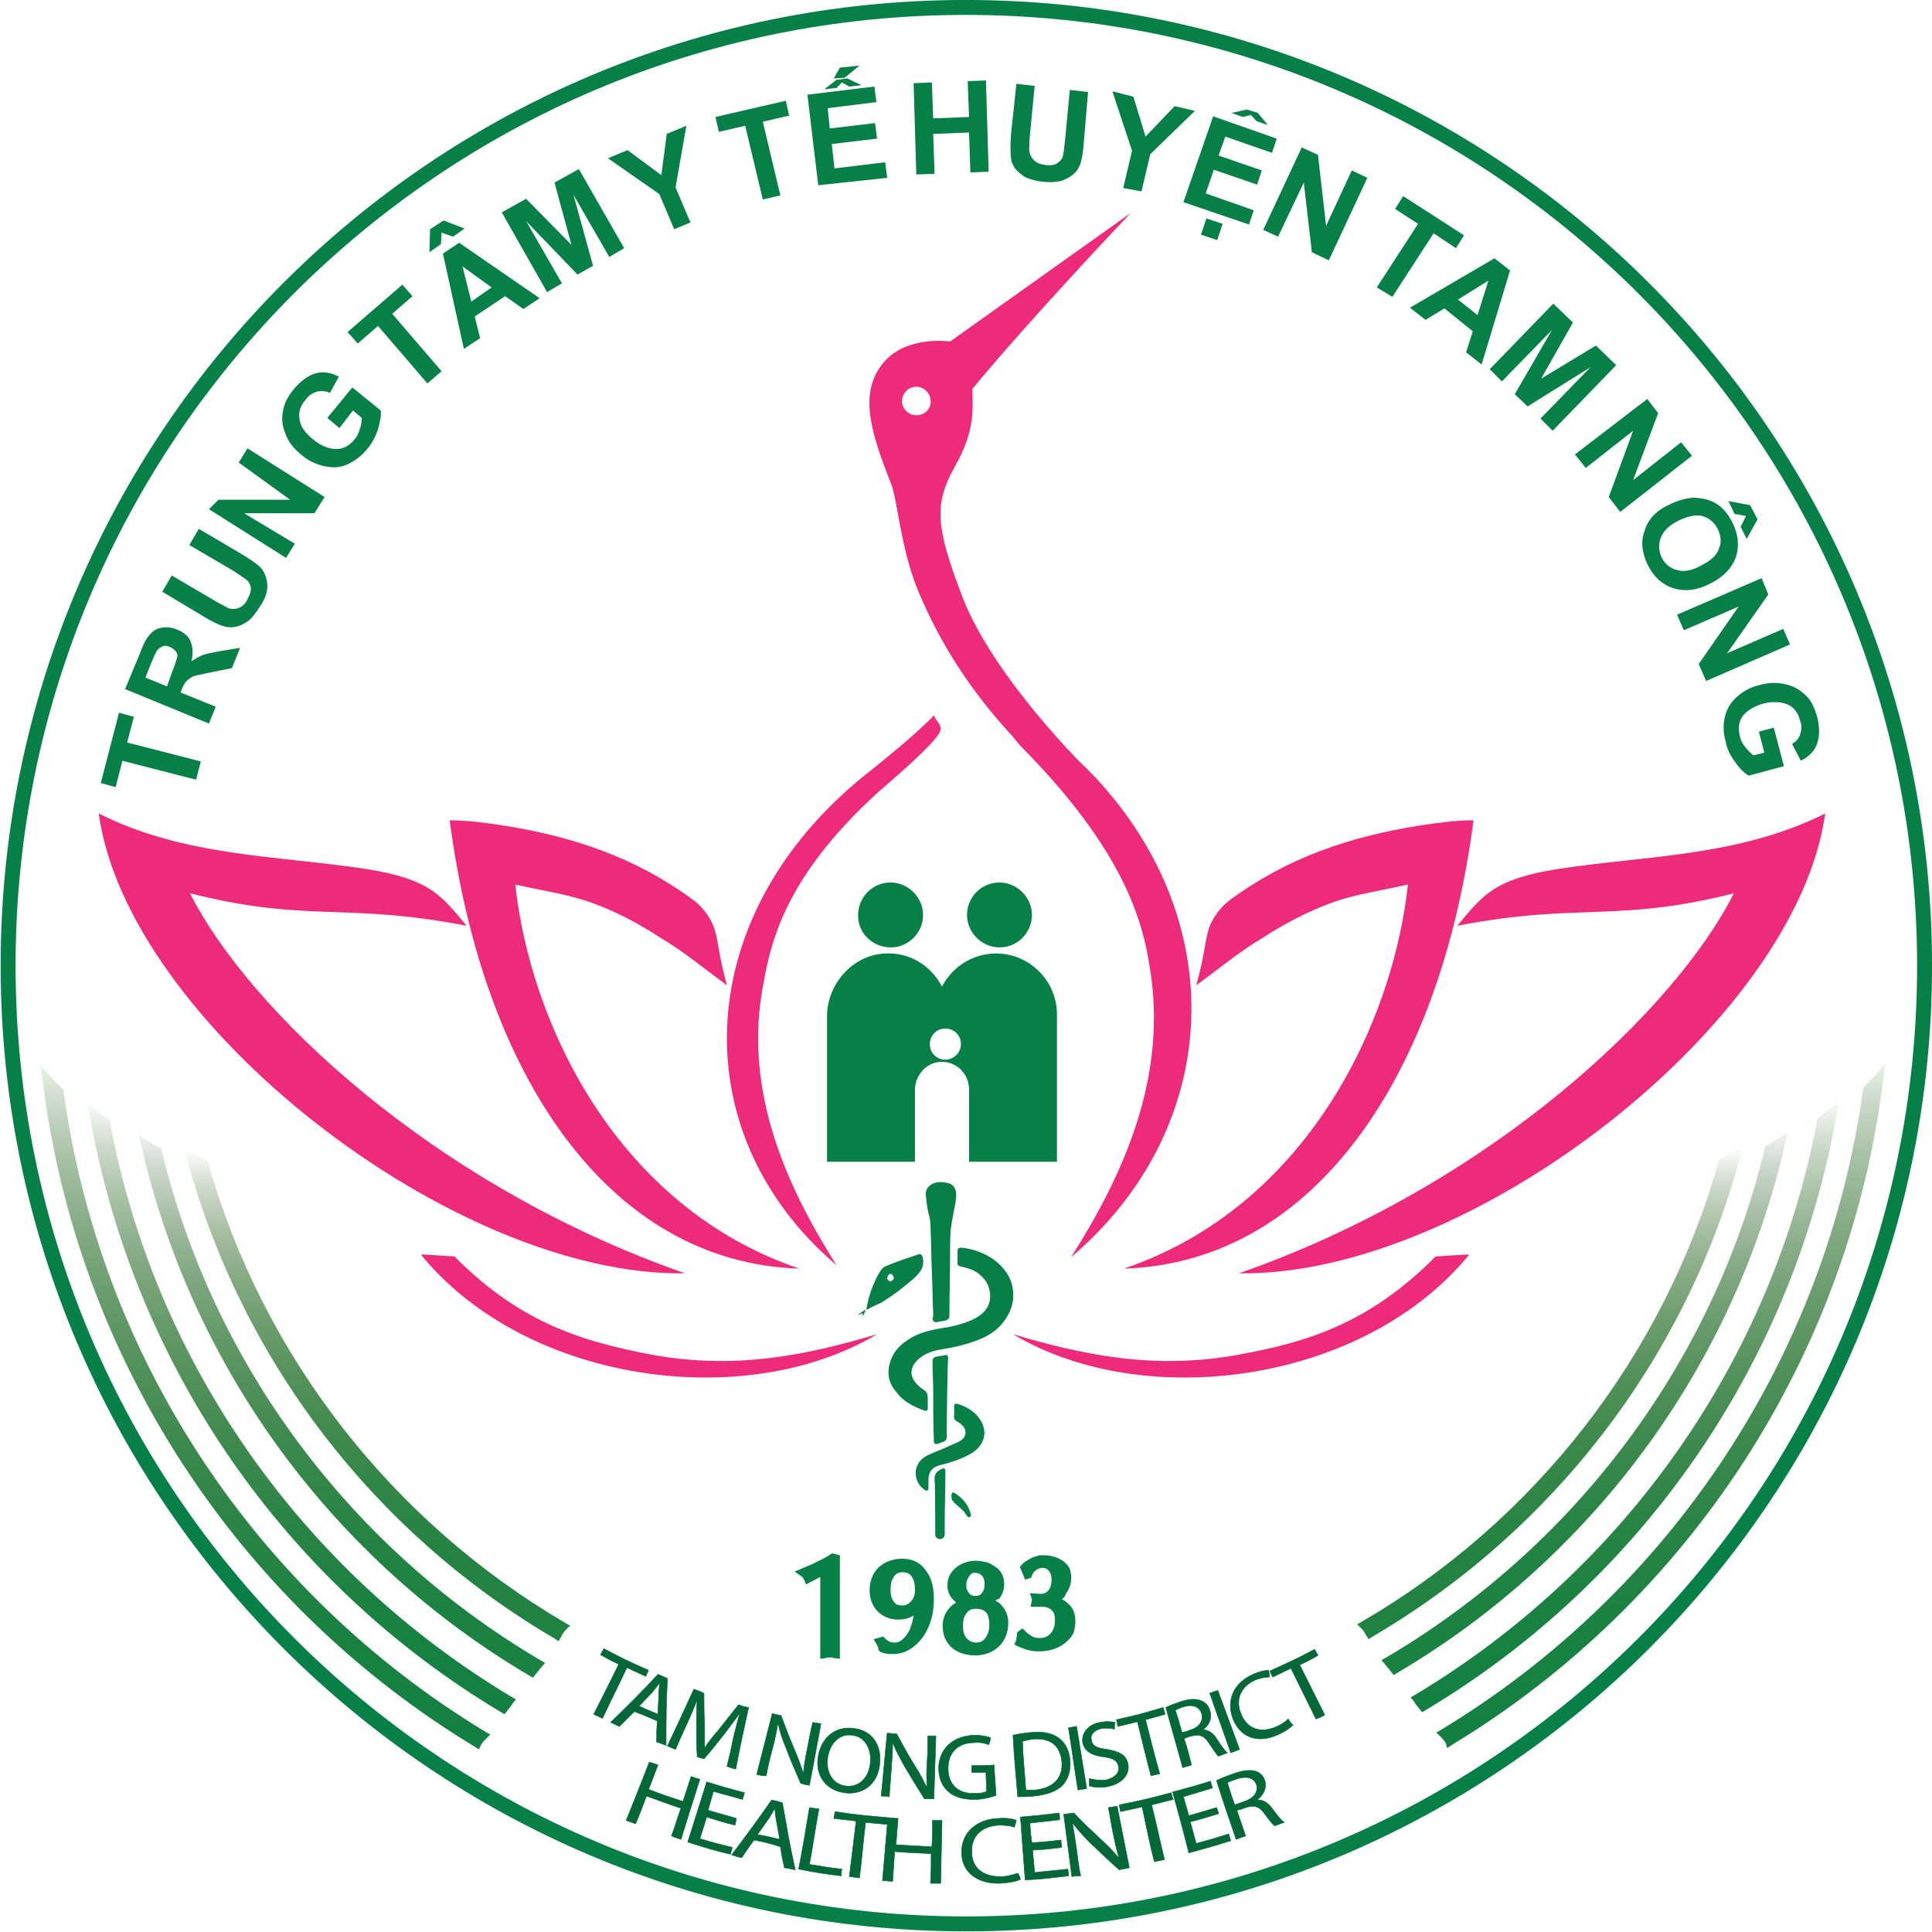 <svg version="1.1" id="TTYTTNlogo" class="logo" xmlns="http://www.w3.org/2000/svg" xmlns:xlink="http://www.w3.org/1999/xlink" x="0px" y="0px"
	 viewBox="0 0 285.7 285.7" style="enable-background:new 0 0 285.7 285.7;" xml:space="preserve">
<style type="text/css">
	#TTYTTNlogo .st0{fill-rule:evenodd;clip-rule:evenodd;fill:#FFFFFF;stroke:#FFFFFF;stroke-width:7.940000e-02;stroke-miterlimit:2.613;}
	#TTYTTNlogo .st1{fill:none;stroke:#068047;stroke-width:2.208;stroke-miterlimit:10;}
	#TTYTTNlogo .st2{fill-rule:evenodd;clip-rule:evenodd;fill:#068047;}
	#TTYTTNlogo .st3{fill-rule:evenodd;clip-rule:evenodd;fill:#046737;stroke:#046737;stroke-width:7.940000e-02;stroke-miterlimit:2.613;}
	#TTYTTNlogo .st4{fill-rule:evenodd;clip-rule:evenodd;fill:#EE2A7B;}
	#TTYTTNlogo .st5{fill-rule:evenodd;clip-rule:evenodd;fill:#FFFFFF;}
	#TTYTTNlogo .st6{fill-rule:evenodd;clip-rule:evenodd;fill:url(#SVGID_1_);}
	#TTYTTNlogo .st7{fill-rule:evenodd;clip-rule:evenodd;fill:url(#SVGID_2_);}
	#TTYTTNlogo .st8{fill-rule:evenodd;clip-rule:evenodd;fill:url(#SVGID_3_);}
	#TTYTTNlogo .st9{fill-rule:evenodd;clip-rule:evenodd;fill:url(#SVGID_4_);}
	#TTYTTNlogo .st10{fill-rule:evenodd;clip-rule:evenodd;fill:url(#SVGID_5_);}
	#TTYTTNlogo .st11{fill-rule:evenodd;clip-rule:evenodd;fill:url(#SVGID_6_);}
	#TTYTTNlogo .st12{fill-rule:evenodd;clip-rule:evenodd;fill:url(#SVGID_7_);}
	#TTYTTNlogo .st13{fill-rule:evenodd;clip-rule:evenodd;fill:url(#SVGID_8_);}
</style>
<circle class="st0" cx="143.4" cy="143.4" r="142.3"/>
<path class="st1" d="M284.6,142.8c0,78.3-63.5,141.7-141.7,141.7c-78.3,0-141.7-63.5-141.7-141.7S64.6,1.1,142.8,1.1
	C221.1,1.1,284.6,64.6,284.6,142.8"/>
<path class="st2" d="M29,115.3l-10.9-2.8l-1,3.9l-2.2-0.6l2.7-10.4l2.2,0.6l-1,3.8l10.9,2.8L29,115.3L29,115.3z M30.9,107l1-2.5
	l-5.2-2.1l0.2-0.5c0.2-0.6,0.5-1,0.7-1.2s0.5-0.4,0.8-0.6s1.1-0.3,2.4-0.6l3.5-0.7l1.2-3l-3,0.5c-1.2,0.2-2.1,0.4-2.6,0.6
	c-0.5,0.2-1,0.5-1.6,0.9c0.3-1.2,0.2-2.1-0.1-2.9s-1-1.4-2-1.8c-0.7-0.3-1.5-0.4-2.2-0.3c-0.7,0.1-1.3,0.4-1.8,1
	c-0.5,0.5-1,1.4-1.5,2.8l-2.2,5.3L30.9,107L30.9,107z M24.7,101.5l-3.2-1.3l0.8-2c0.4-1,0.7-1.6,0.8-1.8c0.2-0.4,0.5-0.6,0.9-0.8
	s0.7-0.1,1.2,0.1c0.4,0.2,0.6,0.4,0.8,0.6c0.2,0.3,0.3,0.6,0.2,0.9s-0.3,1.1-0.8,2.3L24.7,101.5L24.7,101.5z M24,87.5l1.4-2.4
	l6.3,3.7c1,0.6,1.7,0.9,2,1.1c0.5,0.2,1.1,0.2,1.6,0c0.5-0.2,1-0.6,1.3-1.3c0.4-0.7,0.5-1.2,0.5-1.7c-0.1-0.5-0.3-0.9-0.7-1.2
	s-1-0.7-1.9-1.3L28,80.6l1.4-2.4l6.1,3.6c1.4,0.8,2.3,1.5,2.8,1.9s0.8,1,1,1.6c0.2,0.6,0.3,1.2,0.2,1.9s-0.4,1.5-1,2.4
	c-0.7,1.1-1.3,1.9-1.9,2.3c-0.6,0.4-1.2,0.7-1.8,0.8c-0.6,0.1-1.2,0.1-1.7-0.1c-0.8-0.2-1.8-0.7-3.1-1.5L24,87.5L24,87.5z
	 M42.3,82.5l1.3-2.1l-7.5-4.5h10.4l1.5-2.4l-11.4-7.2l-1.3,2.1l7.6,5.5H32.3l-1.4,1.4L42.3,82.5L42.3,82.5z M50.2,63.3l-1.8-1.5
	l3.7-4.5l4.2,3.4c0.1,0.8-0.1,1.7-0.4,2.8c-0.4,1.1-0.9,2.1-1.6,2.9c-0.9,1.1-1.9,1.8-3,2.3s-2.3,0.5-3.5,0.2
	c-1.2-0.3-2.3-0.8-3.3-1.7c-1.1-0.9-1.9-1.9-2.3-3.1c-0.5-1.2-0.6-2.3-0.3-3.6c0.2-1,0.7-1.9,1.5-2.9c1.1-1.3,2.2-2.1,3.3-2.4
	s2.3-0.1,3.4,0.5l-1.3,2.4c-0.6-0.3-1.3-0.3-1.9-0.2c-0.6,0.2-1.2,0.5-1.7,1.2c-0.8,0.9-1.1,1.9-0.9,2.9c0.1,1,0.8,2,1.9,2.9
	c1.2,1,2.4,1.5,3.5,1.5c1.1,0,2-0.5,2.7-1.4c0.4-0.4,0.6-0.9,0.8-1.5c0.2-0.6,0.3-1.1,0.3-1.7l-1.3-1.1L50.2,63.3L50.2,63.3z
	 M63.2,56.7l2.1-1.8L58,46.4l3-2.6l-1.5-1.7l-8.1,7l1.5,1.7l3-2.6L63.2,56.7L63.2,56.7z M79.8,44.1l-2.4,1.6l-2.7-1.9l-4.5,3L71,50
	l-2.4,1.6l-3.1-14.1l2.4-1.6L79.8,44.1L79.8,44.1z M72.7,42.5l-4.3-3.1l1.3,5.2L72.7,42.5L72.7,42.5z M63.5,37.3l1.7-1.2l0.1-1.7
	l1.7,0.6l1.7-1.2l-3.1-1.2l-2,1.3L63.5,37.3L63.5,37.3z M80.9,43.2l2.2-1.3l-5.3-9.2l7.6,7.9l2.3-1.3l-2.9-10.5l5.3,9.2l2.2-1.3
	l-6.7-11.7l-3.6,2l2.5,9.2l-6.7-6.8l-3.6,2L80.9,43.2L80.9,43.2z M99.7,33.9l-2.2-5.2l-7.6-5.3l2.9-1.2l5,3.7l0.8-6.1l2.9-1.2
	l-1.6,9.1l2.2,5.2L99.7,33.9L99.7,33.9z M112.8,29.5l-2.6-10.9l-3.9,0.9l-0.5-2.2l10.4-2.4l0.5,2.2l-3.9,0.9l2.6,10.9L112.8,29.5
	L112.8,29.5z M121,27.4L119.4,14l9.9-1.2l0.3,2.3l-7.2,0.9l0.3,3l6.7-0.8l0.3,2.3l-6.7,0.8l0.4,3.6l7.5-0.9l0.3,2.3L121,27.4
	L121,27.4z M124.5,12.2l1.1,0.6l1.8-0.2l-2.1-1l-1.6,0.2l-1.8,1.4l1.8-0.2L124.5,12.2L124.5,12.2z M123.3,11.6l0.9-1.6l2.9-0.3
	l-2.2,1.8L123.3,11.6L123.3,11.6z M135.5,25.8l-0.4-13.5l2.7-0.1l0.2,5.3l5.3-0.2l-0.2-5.3l2.7-0.1l0.4,13.5l-2.7,0.1l-0.2-5.9
	l-5.3,0.2l0.2,5.9L135.5,25.8L135.5,25.8z M150.3,12.4l2.7,0.3l-0.7,7.3c-0.1,1.2-0.1,1.9-0.1,2.3c0.1,0.6,0.3,1,0.7,1.4
	c0.4,0.4,1,0.6,1.7,0.7c0.8,0.1,1.4,0,1.8-0.3c0.4-0.3,0.7-0.6,0.8-1.1c0.1-0.5,0.2-1.2,0.3-2.3l0.7-7.4l2.7,0.3l-0.6,7.1
	c-0.1,1.6-0.3,2.8-0.5,3.4c-0.2,0.6-0.5,1.2-1,1.6c-0.4,0.4-1,0.7-1.7,1c-0.7,0.2-1.6,0.3-2.6,0.2c-1.3-0.1-2.2-0.4-2.9-0.7
	c-0.6-0.4-1.1-0.8-1.5-1.3c-0.3-0.5-0.6-1-0.6-1.6c-0.1-0.8-0.1-1.9,0-3.4L150.3,12.4L150.3,12.4z M166.1,27.8l1.3-5.5l-2.9-8.8
	l3.1,0.8l1.8,5.9l4.3-4.5l3,0.7l-6.6,6.4l-1.3,5.5L166.1,27.8L166.1,27.8z M175,29.9l9.7,3.3l0.7-2.1l-7.1-2.5l1.2-3.5l6.4,2.2
	l0.7-2.1l-6.4-2.2l1-2.8l6.9,2.4l0.7-2.1l-9.4-3.3L175,29.9L175,29.9z M185,17l-1.2,0.3l-1.7-0.6l2.3-0.5l1.6,0.5l1.5,1.8l-1.7-0.6
	L185,17L185,17z M177.6,34.7l0.8-2.4l2.4,0.8l-0.8,2.4L177.6,34.7L177.6,34.7z M186.8,34l5.7-12.2l2.4,1.1l1.2,10.5l3.8-8.2l2.3,1.1
	l-5.7,12.2l-2.5-1.2L192.8,27l-3.8,8L186.8,34L186.8,34z M203.6,42.5l6.1-9.4l-3.4-2.2l1.2-1.9l9,5.8l-1.2,1.9l-3.3-2.2l-6.1,9.4
	L203.6,42.5L203.6,42.5z M219.1,53.9l4.2-13.9l-2.3-1.8l-12.5,7.3l2.3,1.8l2.8-1.7l4.2,3.4l-1,3.1L219.1,53.9L219.1,53.9z
	 M218.5,46.6l1.6-5.1l-4.5,2.8L218.5,46.6L218.5,46.6z M220.3,54.6l9.4-9.7l2.9,2.8l-4.7,8.3l8.1-4.9L239,54l-9.4,9.7l-1.8-1.8
	l7.4-7.6l-9.3,5.8l-1.9-1.8l5.5-9.5l-7.4,7.6L220.3,54.6L220.3,54.6z M232.9,67.2l1.6,2l7-5.5l-3.6,9.8l1.7,2.2l10.6-8.3l-1.6-2
	l-7.1,5.6l3.7-9.9l-1.6-2.1L232.9,67.2L232.9,67.2z M246.9,74.6c1.2-0.6,2.4-0.9,3.4-1c0.8,0,1.5,0.1,2.2,0.3s1.4,0.6,1.9,1
	c0.7,0.6,1.3,1.4,1.8,2.4c0.9,1.8,1,3.5,0.5,5.1c-0.6,1.6-1.8,2.9-3.8,3.9c-1.9,1-3.7,1.2-5.4,0.7c-1.6-0.5-2.9-1.6-3.8-3.4
	c-0.9-1.8-1.1-3.5-0.5-5.1C243.7,76.8,244.9,75.5,246.9,74.6L246.9,74.6z M248.2,77c-1.4,0.7-2.2,1.5-2.6,2.5c-0.4,1-0.3,2,0.1,2.9
	c0.5,1,1.2,1.6,2.3,1.9c1,0.3,2.2,0.1,3.6-0.7c1.4-0.7,2.3-1.5,2.6-2.5c0.4-0.9,0.3-1.9-0.2-2.9c-0.5-1-1.3-1.6-2.3-1.9
	C250.8,76.1,249.6,76.3,248.2,77L248.2,77z M255.6,74.1l0.9,1.9l1.7,0.3l-0.8,1.6l0.9,1.8l1.6-2.9l-1.1-2.1L255.6,74.1L255.6,74.1z
	 M248,90.9l1,2.3l8.1-3.5l-5.9,8.5l1.1,2.5l12.4-5.4l-1-2.3l-8.3,3.6l6.1-8.7l-1-2.4L248,90.9L248,90.9z M260.1,108.2l2.2-0.6
	l1.5,5.7l-5.2,1.4c-0.7-0.4-1.4-1.1-2-2c-0.7-0.9-1.2-1.9-1.4-3c-0.4-1.4-0.4-2.6-0.1-3.8c0.3-1.2,0.9-2.1,1.8-2.9s2-1.4,3.3-1.7
	c1.4-0.4,2.6-0.4,3.9-0.1s2.2,0.9,3.1,1.8c0.7,0.7,1.1,1.7,1.5,2.9c0.4,1.6,0.4,3,0,4.1s-1.2,1.9-2.4,2.5L265,110
	c0.6-0.3,1-0.8,1.2-1.4c0.2-0.6,0.3-1.3,0-2c-0.3-1.2-0.9-2-1.8-2.4s-2.1-0.5-3.5-0.2c-1.5,0.4-2.6,1.1-3.2,1.9s-0.7,1.9-0.4,3
	c0.1,0.6,0.4,1.1,0.8,1.6c0.4,0.5,0.8,0.9,1.2,1.2l1.6-0.4L260.1,108.2z"/>
<path class="st2" d="M121.3,233.2l-2.1,1.1l-0.3-0.7c-0.1-0.2-0.2-0.4-0.4-0.5l-1-0.7l1.2-0.5c0.7-0.3,1.5-0.6,2.2-1
	c0.7-0.3,1.4-0.7,2-1.1l0.2-0.1l1.1,0.3v15.3l-0.8-0.1c-0.1,0-0.2,0-0.3-0.1c-0.1,0-0.2,0-0.3,0c-0.1,0-0.2,0-0.3,0
	c-0.1,0-0.3,0-0.4,0.1l-0.8,0.1L121.3,233.2L121.3,233.2z M135.1,238.9c-0.6,0.4-1.4,0.6-2.3,0.6c-1.1,0-2.2-0.4-3-1.2
	c-0.8-0.8-1.2-1.9-1.2-3.1c0-1.3,0.4-2.5,1.3-3.4c1-0.9,2.2-1.3,3.5-1.3c1.6,0,2.8,0.6,3.7,2c0.8,1.2,1,2.6,1,4c0,2.1-0.5,4-1.7,5.7
	c-1.1,1.4-2.5,2.4-4.4,2.4c-0.4,0-0.7,0-1.1-0.1c-0.3-0.1-0.6-0.1-0.8-0.3l-0.2-0.2l0-0.2c0-0.2-0.2-0.5-0.3-0.7l-0.4-0.7l1.4-0.4
	l0.3,0.3c0.4,0.4,0.8,0.6,1.4,0.6c0.5,0,0.9-0.2,1.3-0.6c0.5-0.5,0.9-1.1,1.1-1.8C134.9,240,135,239.5,135.1,238.9
	C135.1,238.9,135.1,238.9,135.1,238.9L135.1,238.9z M147.2,236.7c0.4,0.2,0.7,0.4,1,0.8c0.6,0.7,0.9,1.5,0.9,2.5
	c0,1.3-0.4,2.5-1.4,3.5c-1,0.9-2.2,1.3-3.5,1.3c-1.2,0-2.4-0.3-3.4-1.1c-1-0.9-1.4-2-1.4-3.3c0-0.9,0.3-1.8,0.9-2.5
	c0.3-0.4,0.7-0.7,1.1-0.9c-0.2-0.2-0.4-0.4-0.6-0.6c-0.5-0.6-0.7-1.3-0.7-2c0-1.1,0.5-2,1.4-2.7c0.8-0.6,1.8-0.9,2.8-0.9
	c0.5,0,1,0.1,1.5,0.2c0.5,0.1,0.9,0.4,1.4,0.7c0.9,0.6,1.3,1.5,1.3,2.6c0,0.8-0.3,1.5-0.7,2.1C147.6,236.4,147.4,236.6,147.2,236.7
	L147.2,236.7z M157,236.5c0.3,0.1,0.6,0.3,0.9,0.6c1.1,0.9,1.3,2.3,1,3.8c-0.1,0.6-0.4,1.1-0.8,1.5c-1.2,1.3-2.8,1.8-4.4,1.8
	c-0.8,0-1.6-0.1-2.3-0.4c-0.2-0.1-0.6-0.2-0.8-0.3l-0.6-0.3l0.2-0.5c0.1-0.1,0.1-0.2,0.1-0.4c0-0.2,0.1-0.4,0.1-0.6l0-0.3l0.8-0.6
	l0.4,0.4c0.4,0.4,0.8,0.7,1.3,0.9c0.1,0.1,0.3,0.1,0.5,0.1c0.8,0.1,1.5-0.1,2-0.7c0.5-0.6,0.6-1.2,0.6-2c0-0.5-0.1-1.1-0.5-1.4
	c-0.4-0.4-1-0.5-1.5-0.5c-0.1,0-0.3,0-0.4,0s-0.3,0-0.4,0h-0.8l0.2-1c0-0.1,0-0.1,0-0.1l-0.3-0.9l1.6,0.1c0.5,0,0.9-0.2,1.2-0.6v0v0
	c0.3-0.4,0.4-1,0.4-1.5c0-0.5-0.1-1.1-0.6-1.5c-0.1-0.1-0.3-0.2-0.4-0.2c-0.5-0.1-0.9,0-1.3,0.3c-0.3,0.2-0.5,0.5-0.6,0.8l-0.1,0.3
	l-0.9,0.3l-0.8-1.9l0.3-0.3c0.4-0.5,1.1-0.8,1.6-1.1c0.3-0.1,0.7-0.2,1-0.3c1.5-0.1,3.1,0.2,4.2,1.5c0.2,0.3,0.4,0.6,0.4,0.9
	c0.3,1.2,0,2.4-0.7,3.3C157.5,236.1,157.3,236.3,157,236.5L157,236.5z M135.3,235.1V235c0-0.7-0.1-1.3-0.5-1.9
	c-0.3-0.4-0.7-0.6-1.3-0.6c-0.6,0-1.1,0.2-1.4,0.8c-0.4,0.6-0.4,1.3-0.4,1.9c0,0.6,0.1,1.3,0.6,1.8c0.2,0.3,0.6,0.4,0.9,0.4
	c0.7,0.1,1.2-0.2,1.6-0.7S135.3,235.8,135.3,235.1L135.3,235.1z M143.3,233.1c-0.1,0.2-0.2,0.4-0.3,0.6c-0.1,0.3-0.1,0.5-0.1,0.8
	c0,0.2,0,0.4,0.1,0.6c0.1,0.2,0.2,0.4,0.4,0.6c0.1,0.1,0.2,0.2,0.3,0.2c0.2,0.1,0.4,0.1,0.6,0.1c0.5,0,0.8-0.2,1-0.6l0,0l0,0
	c0.1-0.1,0.2-0.3,0.2-0.4c0.1-0.3,0.1-0.5,0.1-0.8c0-0.4-0.1-0.9-0.4-1.2c-0.3-0.3-0.6-0.4-1-0.4
	C143.9,232.5,143.6,232.7,143.3,233.1L143.3,233.1z M144.3,237.9c-0.6,0-1.1,0.2-1.4,0.7c-0.4,0.5-0.5,1.1-0.5,1.8s0.1,1.3,0.5,1.8
	c0.4,0.5,0.9,0.7,1.5,0.7c0.6,0,1.1-0.3,1.4-0.8c0.4-0.6,0.5-1.2,0.5-1.9c0-0.6-0.1-1.2-0.4-1.7C145.4,238,144.9,237.9,144.3,237.9z
	"/>
<path class="st3" d="M91.5,246.1c-1.1-0.5-1.6-0.8-2.7-1.4c0.2-0.4,0.3-0.5,0.5-0.9c2.6,1.4,3.9,2,6.6,3.2c-0.2,0.4-0.3,0.6-0.4,0.9
	c-1.1-0.5-1.7-0.8-2.8-1.3c-1.4,3-2.2,4.5-3.6,7.5c-0.5-0.2-0.8-0.4-1.3-0.6C89.3,250.5,90.1,249,91.5,246.1z"/>
<path class="st3" d="M93.8,253.1c-0.9,0.9-1.3,1.3-2.2,2.2c-0.5-0.2-0.8-0.4-1.3-0.6c2.9-2.8,4.3-4.2,7-7.1c0.6,0.2,0.8,0.4,1.4,0.6
	c-0.2,3.9-0.2,5.9-0.2,9.9c-0.5-0.2-0.8-0.3-1.4-0.5c0-1.3,0-1.9,0.1-3.1C95.8,253.9,95.2,253.6,93.8,253.1L93.8,253.1z M97.3,253.5
	L97.3,253.5c0-1.1,0.1-1.7,0.1-2.9c0-0.6,0.1-1.2,0.2-1.8c0,0,0,0,0,0c-0.3,0.4-0.7,0.9-1.1,1.4c-0.8,0.8-1.2,1.3-2,2.1
	C95.6,252.8,96.1,253,97.3,253.5z"/>
<path class="st3" d="M108.4,257.2c0.3-1.3,0.7-2.8,1-3.9c0,0,0,0,0,0c-0.6,0.9-1.4,1.9-2.2,3c-1.2,1.5-1.8,2.3-3.1,3.8
	c-0.4-0.1-0.6-0.2-1-0.3c-0.1-1.9-0.1-2.8-0.1-4.7c0-1.4,0-2.7,0.1-3.8c0,0,0,0,0,0c-0.4,1.1-1,2.5-1.6,3.8c-0.7,1.5-1,2.2-1.6,3.6
	c-0.5-0.2-0.7-0.3-1.2-0.5c1.6-3.4,2.4-5.1,3.9-8.4c0.6,0.2,0.9,0.3,1.5,0.6c0,1.9,0,2.9,0.1,4.8c0,1.2,0,2.3,0,3.3c0,0,0,0,0,0
	c0.5-0.8,1.2-1.7,2-2.6c1.2-1.5,1.8-2.3,3-3.8c0.6,0.2,0.9,0.3,1.5,0.4c-0.8,3.6-1.2,5.5-1.9,9.1c-0.5-0.1-0.8-0.2-1.3-0.4
	C107.9,259.6,108.1,258.8,108.4,257.2z"/>
<path class="st3" d="M111.9,262.4c0.9-3.6,1.4-5.4,2.3-9c0.5,0.1,0.8,0.2,1.3,0.3c0.8,2.1,1.2,3.2,2.1,5.3c0.5,1.2,0.9,2.3,1.2,3.3
	c0,0,0,0,0,0c0.1-1.2,0.3-2.4,0.6-3.8c0.3-1.5,0.4-2.3,0.8-3.8c0.5,0.1,0.7,0.1,1.2,0.2c-0.7,3.7-1,5.5-1.7,9.1
	c-0.5-0.1-0.8-0.1-1.3-0.3c-0.9-2.1-1.4-3.2-2.2-5.3c-0.5-1.2-0.9-2.4-1.1-3.4c0,0,0,0-0.1,0c-0.2,1.2-0.4,2.2-0.8,3.7
	c-0.4,1.5-0.6,2.3-0.9,3.9C112.6,262.6,112.4,262.5,111.9,262.4z"/>
<path class="st3" d="M130.1,260.8c-0.3,3.2-2.7,4.7-5.3,4.3c-2.7-0.4-4.3-2.6-3.8-5.4c0.5-2.9,2.7-4.5,5.3-4.1
	C128.9,255.9,130.4,258,130.1,260.8L130.1,260.8z M122.4,259.9L122.4,259.9c-0.3,2,0.6,3.9,2.6,4.2c2.1,0.3,3.5-1.3,3.7-3.4
	c0.2-1.8-0.6-3.9-2.7-4.1C124.1,256.3,122.7,257.9,122.4,259.9z"/>
<path class="st3" d="M130.3,265.6c0.4-3.7,0.5-5.6,0.9-9.3c0.5,0,0.8,0.1,1.4,0.1c1.1,2,1.6,3,2.8,4.9c0.7,1.1,1.2,2.1,1.7,3.1
	c0,0,0,0,0,0c-0.1-1.3-0.1-2.4,0-3.8c0.1-1.6,0.1-2.3,0.1-3.9c0.5,0,0.7,0,1.2,0c-0.1,3.7-0.2,5.6-0.3,9.3c-0.5,0-0.8,0-1.4,0
	c-1.2-1.9-1.8-2.9-3-4.9c-0.6-1.1-1.2-2.2-1.6-3.2c0,0,0,0-0.1,0c0,1.2-0.1,2.3-0.2,3.8c-0.1,1.6-0.2,2.4-0.3,4
	C131.1,265.6,130.8,265.6,130.3,265.6z"/>
<path class="st3" d="M147.3,265.5c-0.6,0.2-1.8,0.6-3.2,0.6c-1.6,0-2.9-0.3-3.9-1.2c-0.9-0.8-1.4-2-1.4-3.5c0.1-2.8,2.1-4.7,5.3-4.8
	c1.1,0,2,0.2,2.4,0.4c-0.1,0.4-0.1,0.6-0.3,1c-0.5-0.2-1.2-0.4-2.1-0.3c-2.4,0-3.9,1.4-3.9,3.8c0,2.4,1.5,3.8,3.9,3.7
	c0.9,0,1.5-0.1,1.8-0.3c0-1.1-0.1-1.7-0.1-2.8c-0.8,0-1.2,0-2.1,0c0-0.4,0-0.6,0-1c1.3,0,2,0,3.3-0.1
	C147.1,262.9,147.2,263.8,147.3,265.5z"/>
<path class="st3" d="M149.8,256.6c0.8-0.2,1.6-0.3,2.6-0.4c1.8-0.2,3.1,0.1,4,0.7c0.9,0.6,1.6,1.6,1.8,3.1c0.2,1.5-0.1,2.8-0.9,3.8
	c-0.8,1-2.4,1.6-4.4,1.8c-0.9,0.1-1.8,0.1-2.4,0.1C150.2,262.1,150,260.3,149.8,256.6L149.8,256.6z M151.7,264.7L151.7,264.7
	c0.3,0,0.8,0,1.4,0c2.8-0.3,4.2-1.9,3.9-4.4c-0.3-2.2-1.7-3.4-4.4-3.1c-0.6,0.1-1.1,0.2-1.4,0.3
	C151.3,260.3,151.5,261.8,151.7,264.7z"/>
<path class="st3" d="M159.2,255.3c0.6,3.7,0.9,5.5,1.5,9.2c-0.5,0.1-0.8,0.1-1.3,0.2c-0.6-3.7-0.8-5.5-1.4-9.2
	C158.5,255.4,158.7,255.4,159.2,255.3z"/>
<path class="st3" d="M161.1,263c0.6,0.2,1.6,0.3,2.5,0.2c1.3-0.3,2-1.1,1.8-2c-0.2-0.9-0.8-1.2-2.2-1.4c-1.7-0.2-2.8-0.8-3.1-2.1
	c-0.2-1.4,0.8-2.7,2.6-3c1-0.2,1.7-0.1,2.2,0c-0.1,0.4-0.1,0.6-0.1,1c-0.4-0.1-1-0.2-1.9-0.1c-1.3,0.3-1.7,1.1-1.5,1.7
	c0.1,0.9,0.8,1.2,2.3,1.4c1.8,0.3,2.8,0.8,3.1,2.1c0.3,1.4-0.6,2.9-3,3.4c-1,0.2-2.1,0.1-2.7-0.1C161.1,263.6,161.1,263.4,161.1,263
	z"/>
<path class="st3" d="M168.2,254.6c-1.1,0.3-1.7,0.4-2.9,0.7c-0.1-0.4-0.1-0.6-0.2-1c2.8-0.6,4.2-1,6.9-1.8c0.1,0.4,0.2,0.6,0.3,1
	c-1.1,0.3-1.7,0.5-2.9,0.8c0.8,3.2,1.2,4.8,2.1,8c-0.5,0.1-0.8,0.2-1.3,0.3C169.4,259.5,169,257.9,168.2,254.6z"/>
<path class="st3" d="M172.4,252.5c0.6-0.3,1.4-0.6,2.3-0.9c1.3-0.4,2.2-0.4,2.9-0.1c0.6,0.2,1.1,0.7,1.3,1.4c0.4,1.2-0.1,2.2-1,2.9
	c0,0,0,0,0,0c0.8,0,1.5,0.5,2,1.3c0.7,1.1,1.3,1.9,1.6,2.1c-0.5,0.2-0.8,0.3-1.3,0.5c-0.3-0.2-0.7-0.9-1.4-1.9
	c-0.7-1.1-1.4-1.4-2.5-1.1c-0.5,0.1-0.7,0.2-1.2,0.4c0.5,1.5,0.7,2.3,1.1,3.9c-0.5,0.2-0.8,0.2-1.3,0.4
	C173.9,257.8,173.4,256.1,172.4,252.5L172.4,252.5z M174.8,256.2L174.8,256.2c0.5-0.1,0.8-0.2,1.3-0.4c1.3-0.4,1.9-1.4,1.6-2.4
	c-0.4-1.1-1.4-1.4-2.7-1c-0.6,0.2-1,0.4-1.2,0.5C174.3,254.3,174.4,254.9,174.8,256.2z"/>
<path class="st3" d="M180.1,250c1.3,3.5,1.9,5.2,3.2,8.7c-0.5,0.2-0.8,0.3-1.3,0.5c-1.2-3.5-1.9-5.3-3.1-8.8
	C179.4,250.2,179.6,250.1,180.1,250z"/>
<path class="st3" d="M191.2,255.1c-0.4,0.4-1.2,1-2.4,1.5c-2.8,1.2-5.4,0.4-6.5-2.5c-1-2.7,0.2-5.3,3-6.5c1.1-0.5,1.9-0.6,2.3-0.6
	c0.1,0.4,0.1,0.6,0.1,1c-0.5,0-1.2,0.1-2,0.4c-2.1,0.9-3.1,2.8-2.2,5c0.8,2.1,2.7,3,5.1,2c0.8-0.3,1.5-0.8,1.9-1.2
	C190.8,254.7,190.9,254.8,191.2,255.1z"/>
<path class="st3" d="M190.9,246.7c-1.1,0.5-1.6,0.8-2.7,1.3c-0.2-0.4-0.3-0.6-0.4-0.9c2.6-1.2,4-1.8,6.6-3.2
	c0.2,0.4,0.3,0.5,0.5,0.9c-1.1,0.6-1.6,0.9-2.7,1.4c1.5,3,2.2,4.4,3.7,7.4c-0.5,0.3-0.8,0.4-1.3,0.6
	C193.1,251.2,192.4,249.7,190.9,246.7z"/>
<path class="st3" d="M97.3,261c-0.6,1.5-0.8,2.2-1.4,3.6c2,0.8,3,1.1,5.1,1.8c0.5-1.5,0.7-2.2,1.2-3.7c0.5,0.2,0.8,0.3,1.3,0.4
	c-1.1,3.5-1.7,5.3-2.8,8.9c-0.6-0.2-0.9-0.3-1.4-0.5c0.6-1.6,0.8-2.5,1.4-4.1c-2.1-0.7-3.1-1.1-5.1-1.8c-0.6,1.6-0.9,2.4-1.6,4.1
	c-0.6-0.2-0.8-0.3-1.4-0.5c1.4-3.5,2.1-5.2,3.4-8.6C96.5,260.7,96.8,260.8,97.3,261z"/>
<path class="st3" d="M108.7,269.9c-1.7-0.4-2.5-0.7-4.2-1.2c-0.4,1.3-0.6,1.9-1,3.2c1.9,0.6,2.9,0.8,4.8,1.3c-0.1,0.4-0.2,0.6-0.3,1
	c-2.5-0.6-3.8-1-6.3-1.8c1.1-3.5,1.7-5.3,2.8-8.9c2.2,0.7,3.3,1,5.6,1.6c-0.1,0.4-0.2,0.6-0.3,1c-1.7-0.5-2.6-0.7-4.3-1.2
	c-0.3,1.1-0.5,1.7-0.8,2.8c1.7,0.5,2.5,0.7,4.2,1.2C108.8,269.3,108.8,269.5,108.7,269.9z"/>
<path class="st3" d="M111.5,272.1c-0.7,1-1.1,1.5-1.8,2.6c-0.6-0.1-0.9-0.2-1.5-0.4c2.4-3.2,3.6-4.8,5.9-8.1c0.7,0.1,1,0.2,1.6,0.4
	c0.7,3.9,1,5.9,1.9,9.9c-0.6-0.1-0.9-0.2-1.6-0.3c-0.3-1.2-0.4-1.9-0.6-3.1C113.9,272.6,113.1,272.4,111.5,272.1L111.5,272.1z
	 M115.3,272L115.3,272c-0.2-1.1-0.3-1.7-0.5-2.8c-0.1-0.6-0.2-1.2-0.2-1.8c0,0,0,0,0,0c-0.3,0.5-0.6,1-0.9,1.5c-0.7,1-1,1.4-1.7,2.4
	C113.3,271.5,114,271.7,115.3,272z"/>
<path class="st3" d="M119.7,267.3c0.5,0.1,0.8,0.1,1.4,0.2c-0.6,3.3-0.8,4.9-1.4,8.2c1.9,0.3,2.9,0.5,4.8,0.7
	c-0.1,0.4-0.1,0.6-0.1,1c-2.5-0.3-3.8-0.5-6.3-1C118.8,272.8,119.1,270.9,119.7,267.3z"/>
<path class="st3" d="M126.6,269.3c-1.3-0.2-1.9-0.2-3.3-0.4c0.1-0.4,0.1-0.6,0.2-1c3.1,0.5,4.7,0.6,7.9,0.9c0,0.4-0.1,0.6-0.1,1
	c-1.3-0.1-2-0.2-3.3-0.3c-0.4,3.3-0.5,4.9-0.9,8.2c-0.6-0.1-0.9-0.1-1.5-0.2C126,274.3,126.2,272.6,126.6,269.3z"/>
<path class="st3" d="M132.8,268.9c-0.1,1.5-0.2,2.3-0.3,3.9c2.1,0.1,3.2,0.2,5.3,0.3c0.1-1.6,0.1-2.3,0.1-3.9c0.6,0,0.8,0,1.4,0
	c-0.1,3.7-0.1,5.6-0.2,9.3c-0.6,0-0.9,0-1.5,0c0.1-1.7,0.1-2.6,0.1-4.4c-2.1-0.1-3.2-0.1-5.4-0.3c-0.1,1.7-0.2,2.6-0.3,4.4
	c-0.6,0-0.9-0.1-1.5-0.1c0.3-3.7,0.5-5.6,0.8-9.3C131.9,268.8,132.2,268.9,132.8,268.9z"/>
<path class="st3" d="M150.9,277.9c-0.5,0.3-1.6,0.5-3,0.6c-3.2,0.1-5.7-1.5-5.7-4.6c0-2.9,2.2-4.9,5.5-5c1.3-0.1,2.2,0.1,2.6,0.3
	c-0.1,0.4-0.2,0.6-0.3,1c-0.5-0.2-1.3-0.3-2.2-0.3c-2.5,0.1-4.2,1.5-4.1,4c0,2.3,1.7,3.7,4.4,3.6c0.9,0,1.8-0.3,2.4-0.5
	C150.7,277.3,150.8,277.5,150.9,277.9z"/>
<path class="st3" d="M157,273.2c-1.7,0.2-2.6,0.3-4.3,0.4c0.1,1.3,0.2,2,0.3,3.3c2-0.2,2.9-0.3,4.9-0.5c0.1,0.4,0.1,0.6,0.1,1
	c-2.6,0.3-3.9,0.5-6.4,0.6c-0.3-3.7-0.4-5.6-0.7-9.3c2.3-0.2,3.4-0.3,5.7-0.6c0.1,0.4,0.1,0.6,0.1,1c-1.8,0.2-2.6,0.3-4.4,0.5
	c0.1,1.2,0.1,1.8,0.3,2.9c1.7-0.1,2.6-0.2,4.3-0.4C156.9,272.6,157,272.8,157,273.2z"/>
<path class="st3" d="M158.5,277.5c-0.5-3.7-0.7-5.5-1.2-9.2c0.6-0.1,0.9-0.1,1.5-0.2c1.6,1.7,2.5,2.5,4.2,4.1c1,0.9,1.8,1.8,2.5,2.6
	c0,0,0,0,0,0c-0.4-1.2-0.6-2.3-0.9-3.7c-0.3-1.5-0.4-2.3-0.7-3.8c0.5-0.1,0.8-0.1,1.3-0.2c0.7,3.6,1.1,5.5,1.8,9.1
	c-0.6,0.1-0.9,0.2-1.5,0.3c-1.8-1.6-2.6-2.4-4.3-4c-0.9-0.9-1.8-1.9-2.5-2.8c0,0,0,0-0.1,0c0.2,1.1,0.4,2.3,0.6,3.8
	c0.2,1.6,0.3,2.4,0.6,3.9C159.4,277.4,159.1,277.4,158.5,277.5z"/>
<path class="st3" d="M168.9,267.2c-1.3,0.3-1.9,0.4-3.2,0.7c-0.1-0.4-0.1-0.6-0.2-1c3.1-0.6,4.7-1,7.7-1.8c0.1,0.4,0.1,0.6,0.3,1
	c-1.3,0.3-1.9,0.5-3.2,0.8c0.8,3.2,1.1,4.8,1.9,8.1c-0.6,0.1-0.9,0.2-1.5,0.3C169.9,272.1,169.6,270.5,168.9,267.2z"/>
<path class="st3" d="M180.2,268.2c-1.7,0.5-2.5,0.8-4.2,1.2c0.4,1.3,0.5,1.9,0.9,3.2c1.9-0.5,2.9-0.8,4.8-1.4c0.1,0.4,0.2,0.6,0.3,1
	c-2.5,0.8-3.7,1.1-6.2,1.8c-0.9-3.6-1.4-5.4-2.4-9c2.2-0.6,3.4-0.9,5.6-1.6c0.1,0.4,0.2,0.6,0.3,1c-1.7,0.5-2.6,0.8-4.3,1.3
	c0.3,1.1,0.5,1.7,0.8,2.8c1.7-0.5,2.5-0.7,4.1-1.2C180.1,267.7,180.1,267.9,180.2,268.2z"/>
<path class="st3" d="M179.9,263.3c0.6-0.3,1.6-0.7,2.5-1c1.4-0.5,2.4-0.6,3.2-0.4c0.7,0.2,1.2,0.7,1.4,1.3c0.4,1.1-0.1,2.2-1.1,3
	c0,0,0,0,0,0c0.9-0.1,1.6,0.4,2.2,1.2c0.8,1.1,1.4,1.8,1.8,2.1c-0.6,0.2-0.9,0.3-1.4,0.5c-0.3-0.2-0.8-0.8-1.5-1.8
	c-0.8-1.1-1.5-1.3-2.8-0.9c-0.5,0.2-0.8,0.3-1.3,0.4c0.5,1.5,0.8,2.3,1.3,3.8c-0.6,0.2-0.9,0.3-1.4,0.5
	C181.6,268.5,181,266.8,179.9,263.3L179.9,263.3z M182.6,266.9L182.6,266.9c0.6-0.2,0.8-0.3,1.4-0.5c1.5-0.5,2.1-1.5,1.8-2.5
	c-0.4-1.1-1.6-1.3-3-0.8c-0.6,0.2-1.1,0.4-1.3,0.5C181.9,264.9,182.1,265.6,182.6,266.9z"/>
<path class="st4" d="M230.4,128.5c-9.6,1.5-11.2,4-14.9,8.4c18.1-3.5,23.5-0.4,40.9-4.8c-8.5,16.9-35.5,43-73.2,56.2
	c34.3,0.5,82.5-37.2,86.7-68C257.1,126.7,243.4,126.5,230.4,128.5z"/>
<path class="st2" d="M131.7,140.1c2.7,0,4.8-2.2,4.8-4.8s-2.2-4.8-4.8-4.8c-2.7,0-4.8,2.2-4.8,4.8
	C126.8,137.9,129,140.1,131.7,140.1z"/>
<path class="st2" d="M147.8,140.1c2.7,0,4.8-2.2,4.8-4.8s-2.2-4.8-4.8-4.8c-2.7,0-4.8,2.2-4.8,4.8
	C143,137.9,145.2,140.1,147.8,140.1z"/>
<path class="st5" d="M140.9,56.3c0,0.7-0.5,1.2-1.2,1.2c-0.7,0-1.2-0.5-1.2-1.2s0.5-1.2,1.2-1.2C140.3,55.1,140.9,55.6,140.9,56.3z"
	/>
<path class="st2" d="M131.4,202.6c0.2-2,1.2-3.4,2.9-4.5c1.5-1,3.2-1.4,5-1.7c1.5-0.2,3-0.6,4.4-1.2c2-0.9,3.1-2.3,2.6-4.5
	c-0.2-0.9-0.7-1.6-1.4-2.2c-0.8-0.7-1.8-1-2.8-1.2c-0.3-0.1-0.6-0.2-0.5-0.6c0-0.6,0-1.1,0-1.7c0-0.4,0.2-0.5,0.6-0.5
	c1.8,0.2,3.4,0.8,4.8,1.8c1.2,0.9,2.2,2.1,2.6,3.5c0.4,1.4,0.3,2.9-0.3,4.2c-1,2.1-2.6,3.4-4.8,4.2c-1.8,0.7-3.7,1.1-5.6,1.4
	c-1.1,0.2-2.2,0.6-3.1,1.4c-1.3,1.2-1.4,2.6,0,3.9c0.3,0.3,0.6,0.5,0.9,0.7c0.5,0.3,0.5,0.9,0.5,1.4c0,0.4,0,0.8,0,1.2
	c0,0.4-0.2,0.5-0.5,0.4c-1.6-0.6-3.1-1.3-4.1-2.7C131.7,204.9,131.3,203.8,131.4,202.6z"/>
<path class="st2" d="M138,194.3c-0.1-2.1-0.1-4.2-0.2-6.3c-0.1-2.2-0.1-4.5-0.2-6.7c0-0.6-0.1-1.2-0.3-1.9c-0.2-0.9-0.3-1.7-0.4-2.7
	c-0.1-1.1,0.9-1.9,2.2-1.9c0.4,0,0.9,0.1,1.3,0.2c0.7,0.3,1,0.9,1,1.6c0,0.9-0.2,1.8-0.4,2.7c-0.1,0.8-0.3,1.6-0.4,2.5
	c-0.1,1.1-0.1,2.3-0.1,3.4c0,3.1-0.1,6.2-0.1,9.3c0,0.5-0.2,0.7-0.7,0.8c-0.4,0.1-0.8,0.1-1.1,0.2c-0.4,0.1-0.7-0.1-0.7-0.6
	C138,194.8,138,194.6,138,194.3z"/>
<path class="st2" d="M135.4,217.7c0.1-1.1,0.7-2,1.8-2.5c1-0.5,2-0.8,3-1.3c0.6-0.3,1.3-0.5,1.9-0.9c0.8-0.5,0.9-1.6,0.2-2.2
	c-0.2-0.2-0.4-0.4-0.6-0.5c-0.5-0.2-0.7-0.6-0.6-1.1c0-0.4,0-0.8,0-1.2c0-0.3,0.1-0.5,0.5-0.4c1.6,0.5,3,1.4,3.7,3
	c0.8,1.9-0.3,3.6-1.8,4.4c-1.4,0.8-3,1.3-4.6,1.7c-1.1,0.3-1.6,1-1.6,2.1c0,0.4,0,0.8,0,1.2c0,0.4-0.2,0.6-0.6,0.3
	C135.9,219.7,135.4,218.9,135.4,217.7z"/>
<path class="st2" d="M128.1,193.7c0.2-1.2,0.5-2.4,1-3.6c0.3-0.7,0.6-1.4,1-2c0.2-0.4,0.6-0.8,1-0.9c1.1-0.5,2.1-0.8,3.2-1.2
	c0.4-0.1,0.8-0.3,1.2-0.4c0.7-0.3,0.9-0.1,1,0.6c0.1,1.1-0.2,1.7-1.1,2.6c-0.7,0.7-3,2.5-3.8,3c-0.4,0.3-0.8,0.5-1.2,0.8
	C129.7,192.9,128.9,193.3,128.1,193.7L128.1,193.7z M131.7,188.4L131.7,188.4c-0.4,0-0.4,0.5-0.4,0.6c0,0.2,0.3,0.4,0.5,0.4
	c0.1,0,0.4-0.3,0.4-0.4C132.1,188.9,132,188.4,131.7,188.4z"/>
<path class="st2" d="M140,212.5c0,0.4-0.2,0.6-0.5,0.7c-0.3,0.1-0.5,0.2-0.8,0.3c-0.4,0.1-0.6,0-0.6-0.4c-0.1-2.5-0.1-5-0.1-7.6
	c0-1.3-0.1-2.6-0.1-4c0-0.6,0.1-0.8,0.7-0.9c0.4-0.1,0.8-0.1,1.1-0.2c0.3-0.1,0.5,0,0.5,0.4C140.1,202.1,140,210,140,212.5z"/>
<path class="st2" d="M140.7,221.3c0-0.1,0-0.2,0-0.3c0.1-0.3,0.2-0.4,0.5-0.2c1.1,0.7,1.9,1.6,2.3,2.9c0,0.1,0.1,0.2,0.1,0.3
	c0,0.1-0.1,0.3-0.2,0.4c-0.1-0.1-0.3-0.1-0.4-0.2c-0.2-0.3-0.4-0.7-0.7-0.9c-0.4-0.4-0.8-0.7-1.2-1.1
	C140.8,221.8,140.7,221.8,140.7,221.3z"/>
<path class="st5" d="M131.7,188.4c0.4,0,0.4,0.5,0.4,0.7c0,0.1-0.3,0.4-0.4,0.4c-0.2,0-0.4-0.2-0.5-0.4
	C131.2,188.9,131.3,188.4,131.7,188.4z"/>
<path class="st2" d="M139.1,217.3c-0.6,0.3-0.9,0.7-0.9,1.4c0.1,1.3,0.1,6.5,0.1,8.1c0,0,0,0.1,0,0.1c0,0.4,0.3,0.7,0.7,0.7
	c0.4,0,0.7-0.3,0.7-0.7l0,0c0-0.4,0-0.9,0-1.3c0-2.6,0.1-5.2,0.1-7.8C139.8,217.1,139.7,217,139.1,217.3z"/>
<polygon class="st2" points="127.9,193.7 126.8,194.5 127.6,194.2 127.6,194.7 128,193.8 "/>
<path class="st4" d="M96.2,200.3c-9.8-1.9-19.1-4.5-29-14.5l-4.8-0.3c0,0-0.1,0.1-0.1,0.1c15.6,19,48,23.3,67.4,11.7
	C119.9,200.2,109.1,202.7,96.2,200.3z"/>
<path class="st4" d="M196.9,133.5c3.6-1.3,7.4-1.8,11.3-2.7c-2.2,20.4-14.9,47.6-42,56.8c28.3-0.9,46.8-28.7,51.7-66.3
	c-2.7,0-5.5,0.4-8.1,0.8c-10,1.6-19.2,4.6-27.8,10.9c-1.9,1.4-2.9,3.2-3.3,4.5c-0.7,2.7-0.6,3.9-1.8,8.2c3.3-2.4,6.4-5,9.8-7
	C189.9,136.6,193.4,134.8,196.9,133.5z"/>
<path class="st4" d="M129.8,117.2c1-0.9,8.4-7.1,9.2-9c0.4-1-0.5-1.4-0.9-2.4c-3.2,3.3-8.1,7.1-8.9,7.8l0,0
	c-27.1,20.8-28.7,53.7-5.5,73.5c-7.2-11.4-13.6-25.2-11-40.6C113.8,140.4,115.3,130.4,129.8,117.2z"/>
<path class="st4" d="M212.3,185.8c-9.9,10-19.2,12.7-29,14.5c-12.8,2.4-23.7-0.1-33.5-3c19.4,11.6,51.8,7.3,67.4-11.7
	c0,0-0.1-0.1-0.1-0.1L212.3,185.8z"/>
<path class="st4" d="M162.1,115.1C162.1,115.1,162.1,115.1,162.1,115.1c0-0.1-0.1-0.1-0.2-0.2c-0.8-0.8-1.5-1.6-2.3-2.3
	c-5.8-6-14.3-16.1-17.5-24.9c-3.7-9.8-4-13.2-0.9-18.7c3.1-5.5,2.6-8.5,2.6-11.5c8.4-10.2,23.4-26,23.4-26l-26.7,19
	c0,0-6.6-1-10,3.3c-3.4,4.3-1.9,9.8,1.3,17.8c0.9,2.3,1.4,9.5,3.9,15.6c3.6,8.7,8.4,15.5,13.5,21.1c0,0,0.1,0.1,0.1,0.1
	c0.8,0.9,1.4,1.7,1.6,1.9c15.5,15.6,18.1,26.2,19.1,32.6c2.8,16.4-4,31-11.6,43C180.4,167.2,182.4,137,162.1,115.1L162.1,115.1z
	 M135.7,61.4L135.7,61.4c-1.2,0.1-2.2-0.8-2.3-1.9c-0.1-1.2,0.8-2.2,1.9-2.3c1.2-0.1,2.2,0.8,2.3,1.9
	C137.8,60.3,136.9,61.3,135.7,61.4z"/>
<path class="st4" d="M87.5,133.5c-3.6-1.3-7.4-1.8-11.3-2.7c2.2,20.4,14.9,47.6,42,56.8c-28.3-0.9-46.8-28.7-51.7-66.3
	c2.7,0,5.5,0.4,8.1,0.8c10,1.6,19.2,4.6,27.8,10.9c1.9,1.4,2.9,3.2,3.3,4.5c0.7,2.7,0.6,3.9,1.8,8.2c-3.3-2.4-6.4-5-9.8-7
	C94.5,136.6,91.1,134.8,87.5,133.5z"/>
<path class="st4" d="M54.1,128.5c9.6,1.5,11.2,4,14.9,8.4c-18.1-3.5-23.5-0.4-40.9-4.8c8.5,16.9,35.5,43,73.2,56.2
	c-34.3,0.5-82.5-37.2-86.7-68C27.3,126.7,41,126.5,54.1,128.5z"/>
<path class="st2" d="M147.3,141c-3.5,0-6.5,2-8,4.9c-1.6-3.1-4.8-5.1-8.4-4.9c-4.8,0.2-8.6,4.5-8.6,9.3v21.5h13v-10.6
	c0-1.9,1.3-3.7,3.2-4.1c2.6-0.5,4.8,1.5,4.8,4v10.7h13v-21.8C156.3,145.1,152.3,141,147.3,141L147.3,141z M139.8,156.7L139.8,156.7
	c-1.3,0-2.3-1-2.3-2.3c0-1.3,1-2.3,2.3-2.3c1.3,0,2.3,1,2.3,2.3S141,156.7,139.8,156.7z"/>
<linearGradient id="SVGID_1_" gradientUnits="userSpaceOnUse" x1="245.68" y1="129.436" x2="245.68" y2="28.246" gradientTransform="matrix(1 0 0 -1 0 286.646)">
	<stop  offset="0" style="stop-color:#EBF2EB"/>
	<stop  offset="5.170000e-02" style="stop-color:#CDDBCC"/>
	<stop  offset="0.142" style="stop-color:#A5C0A3"/>
	<stop  offset="0.237" style="stop-color:#84AB84"/>
	<stop  offset="0.337" style="stop-color:#699C6D"/>
	<stop  offset="0.441" style="stop-color:#52915A"/>
	<stop  offset="0.551" style="stop-color:#3C894D"/>
	<stop  offset="0.672" style="stop-color:#2A8445"/>
	<stop  offset="0.809" style="stop-color:#198141"/>
	<stop  offset="1" style="stop-color:#128041"/>
</linearGradient>
<path class="st6" d="M213.8,257.8c-0.2-0.4-0.5-0.7-0.8-1l-0.6-0.6l0.7-0.4c33.9-20.5,57-55.3,62.4-94.7l0-0.2l0.2-0.2
	c0.5-0.6,1.1-1.1,1.6-1.7l1.5-1.7l-0.3,2.2c-5,40.9-28.7,77.3-63.9,98.6l-0.6,0.4L213.8,257.8z"/>
<linearGradient id="SVGID_2_" gradientUnits="userSpaceOnUse" x1="240.195" y1="123.726" x2="240.195" y2="33.436" gradientTransform="matrix(1 0 0 -1 0 286.646)">
	<stop  offset="0" style="stop-color:#F8FBF8"/>
	<stop  offset="7.040000e-02" style="stop-color:#CDDACA"/>
	<stop  offset="0.159" style="stop-color:#A6BFA3"/>
	<stop  offset="0.252" style="stop-color:#84AA84"/>
	<stop  offset="0.349" style="stop-color:#699C6D"/>
	<stop  offset="0.452" style="stop-color:#52915A"/>
	<stop  offset="0.56" style="stop-color:#3D894D"/>
	<stop  offset="0.678" style="stop-color:#2A8445"/>
	<stop  offset="0.813" style="stop-color:#1A8141"/>
	<stop  offset="1" style="stop-color:#128041"/>
</linearGradient>
<path class="st7" d="M268.8,165.3c0.5-0.4,1.1-0.8,1.6-1.2l1.5-1.1l-0.3,1.8c-6.5,36.8-28.8,69-60.8,88.1l-0.5,0.3l-0.4-0.5
	c-0.3-0.4-0.6-0.7-0.8-1.1l-0.5-0.6l0.7-0.4c30.9-18.5,52.7-49.4,59.4-84.8l0-0.3L268.8,165.3z"/>
<linearGradient id="SVGID_3_" gradientUnits="userSpaceOnUse" x1="234.36" y1="119.276" x2="234.36" y2="38.926" gradientTransform="matrix(1 0 0 -1 0 286.646)">
	<stop  offset="0" style="stop-color:#F1F3F4"/>
	<stop  offset="6.660000e-02" style="stop-color:#CBD7CB"/>
	<stop  offset="0.155" style="stop-color:#A5BEA4"/>
	<stop  offset="0.249" style="stop-color:#84AA85"/>
	<stop  offset="0.347" style="stop-color:#6A9C6E"/>
	<stop  offset="0.45" style="stop-color:#53915B"/>
	<stop  offset="0.559" style="stop-color:#3E8A4E"/>
	<stop  offset="0.677" style="stop-color:#2C8546"/>
	<stop  offset="0.812" style="stop-color:#1E8242"/>
	<stop  offset="1" style="stop-color:#188241"/>
</linearGradient>
<path class="st8" d="M264,169c-7.5,32.9-28.4,61.3-57.4,78.4l-0.5,0.3l-0.4-0.5c-0.3-0.4-0.6-0.7-0.9-1.1l-0.5-0.6l0.7-0.4
	c28-16.5,48.4-43.7,56-75.4l0.1-0.3l0.3-0.1c0.5-0.3,1.1-0.6,1.6-1l1.4-0.9L264,169z"/>
<linearGradient id="SVGID_4_" gradientUnits="userSpaceOnUse" x1="229.11" y1="117.026" x2="229.11" y2="44.336" gradientTransform="matrix(1 0 0 -1 0 286.646)">
	<stop  offset="0" style="stop-color:#FFFFFF"/>
	<stop  offset="7.390000e-02" style="stop-color:#D0DBCC"/>
	<stop  offset="0.162" style="stop-color:#A9C0A4"/>
	<stop  offset="0.255" style="stop-color:#88AC85"/>
	<stop  offset="0.352" style="stop-color:#6D9D6E"/>
	<stop  offset="0.454" style="stop-color:#56925B"/>
	<stop  offset="0.562" style="stop-color:#428B4E"/>
	<stop  offset="0.68" style="stop-color:#318646"/>
	<stop  offset="0.814" style="stop-color:#248342"/>
	<stop  offset="1" style="stop-color:#1F8241"/>
</linearGradient>
<path class="st9" d="M254.5,171.3c0.6-0.3,1.1-0.6,1.7-0.9l1.5-0.8l-0.4,1.6c-8.1,29.8-27.7,55.2-54.3,70.8l-0.6,0.4l-0.4-0.6
	c-0.2-0.4-0.4-0.7-0.7-1l-0.6-0.6l0.7-0.4c25.6-14.9,44.6-39.3,52.7-67.9l0.1-0.3L254.5,171.3z"/>
<linearGradient id="SVGID_5_" gradientUnits="userSpaceOnUse" x1="39.26" y1="129.096" x2="39.26" y2="27.906" gradientTransform="matrix(1 0 0 -1 0 286.646)">
	<stop  offset="0" style="stop-color:#EBF2EB"/>
	<stop  offset="5.170000e-02" style="stop-color:#CDDBCC"/>
	<stop  offset="0.142" style="stop-color:#A5C0A3"/>
	<stop  offset="0.237" style="stop-color:#84AB84"/>
	<stop  offset="0.337" style="stop-color:#699C6D"/>
	<stop  offset="0.441" style="stop-color:#52915A"/>
	<stop  offset="0.551" style="stop-color:#3C894D"/>
	<stop  offset="0.672" style="stop-color:#2A8445"/>
	<stop  offset="0.809" style="stop-color:#198141"/>
	<stop  offset="1" style="stop-color:#128041"/>
</linearGradient>
<path class="st10" d="M71.1,258.1c0.2-0.4,0.5-0.7,0.8-1l0.6-0.6l-0.7-0.4c-33.9-20.5-57-55.3-62.4-94.7l0-0.2L9.2,161
	c-0.6-0.6-1.1-1.1-1.6-1.7L6,157.5l0.3,2.2c5,40.9,28.7,77.3,63.9,98.6l0.6,0.4L71.1,258.1z"/>
<linearGradient id="SVGID_6_" gradientUnits="userSpaceOnUse" x1="44.735" y1="123.386" x2="44.735" y2="33.096" gradientTransform="matrix(1 0 0 -1 0 286.646)">
	<stop  offset="0" style="stop-color:#F8FBF8"/>
	<stop  offset="7.040000e-02" style="stop-color:#CDDACA"/>
	<stop  offset="0.159" style="stop-color:#A6BFA3"/>
	<stop  offset="0.252" style="stop-color:#84AA84"/>
	<stop  offset="0.349" style="stop-color:#699C6D"/>
	<stop  offset="0.452" style="stop-color:#52915A"/>
	<stop  offset="0.56" style="stop-color:#3D894D"/>
	<stop  offset="0.678" style="stop-color:#2A8445"/>
	<stop  offset="0.813" style="stop-color:#1A8141"/>
	<stop  offset="1" style="stop-color:#128041"/>
</linearGradient>
<path class="st11" d="M16.1,165.6c-0.5-0.4-1.1-0.8-1.6-1.2l-1.5-1.1l0.3,1.8c6.5,36.8,28.8,69,60.8,88.1l0.5,0.3l0.4-0.5
	c0.3-0.4,0.6-0.7,0.8-1.1l0.5-0.6l-0.7-0.4c-30.9-18.5-52.7-49.4-59.3-84.8l0-0.3L16.1,165.6z"/>
<linearGradient id="SVGID_7_" gradientUnits="userSpaceOnUse" x1="50.58" y1="118.936" x2="50.58" y2="38.586" gradientTransform="matrix(1 0 0 -1 0 286.646)">
	<stop  offset="0" style="stop-color:#F1F3F4"/>
	<stop  offset="6.660000e-02" style="stop-color:#CBD7CB"/>
	<stop  offset="0.155" style="stop-color:#A5BEA4"/>
	<stop  offset="0.249" style="stop-color:#84AA85"/>
	<stop  offset="0.347" style="stop-color:#6A9C6E"/>
	<stop  offset="0.45" style="stop-color:#53915B"/>
	<stop  offset="0.559" style="stop-color:#3E8A4E"/>
	<stop  offset="0.677" style="stop-color:#2C8546"/>
	<stop  offset="0.812" style="stop-color:#1E8242"/>
	<stop  offset="1" style="stop-color:#188241"/>
</linearGradient>
<path class="st12" d="M20.9,169.4c7.5,32.9,28.4,61.3,57.4,78.4l0.5,0.3l0.4-0.5c0.3-0.4,0.6-0.7,0.9-1.1l0.5-0.6l-0.7-0.4
	c-28-16.5-48.4-43.7-56-75.4l-0.1-0.3l-0.3-0.1c-0.5-0.3-1.1-0.6-1.6-1l-1.4-0.9L20.9,169.4z"/>
<linearGradient id="SVGID_8_" gradientUnits="userSpaceOnUse" x1="55.83" y1="116.686" x2="55.83" y2="43.996" gradientTransform="matrix(1 0 0 -1 0 286.646)">
	<stop  offset="0" style="stop-color:#FFFFFF"/>
	<stop  offset="7.390000e-02" style="stop-color:#D0DBCC"/>
	<stop  offset="0.162" style="stop-color:#A9C0A4"/>
	<stop  offset="0.255" style="stop-color:#88AC85"/>
	<stop  offset="0.352" style="stop-color:#6D9D6E"/>
	<stop  offset="0.454" style="stop-color:#56925B"/>
	<stop  offset="0.562" style="stop-color:#428B4E"/>
	<stop  offset="0.68" style="stop-color:#318646"/>
	<stop  offset="0.814" style="stop-color:#248342"/>
	<stop  offset="1" style="stop-color:#1F8241"/>
</linearGradient>
<path class="st13" d="M30.5,171.6c-0.6-0.3-1.1-0.6-1.7-0.9l-1.5-0.8l0.4,1.6c8.1,29.8,27.7,55.2,54.3,70.8l0.6,0.4L83,242
	c0.2-0.4,0.4-0.7,0.7-1l0.6-0.6l-0.7-0.4C58,225,38.9,200.6,30.8,172l-0.1-0.3L30.5,171.6z"/>
</svg>
